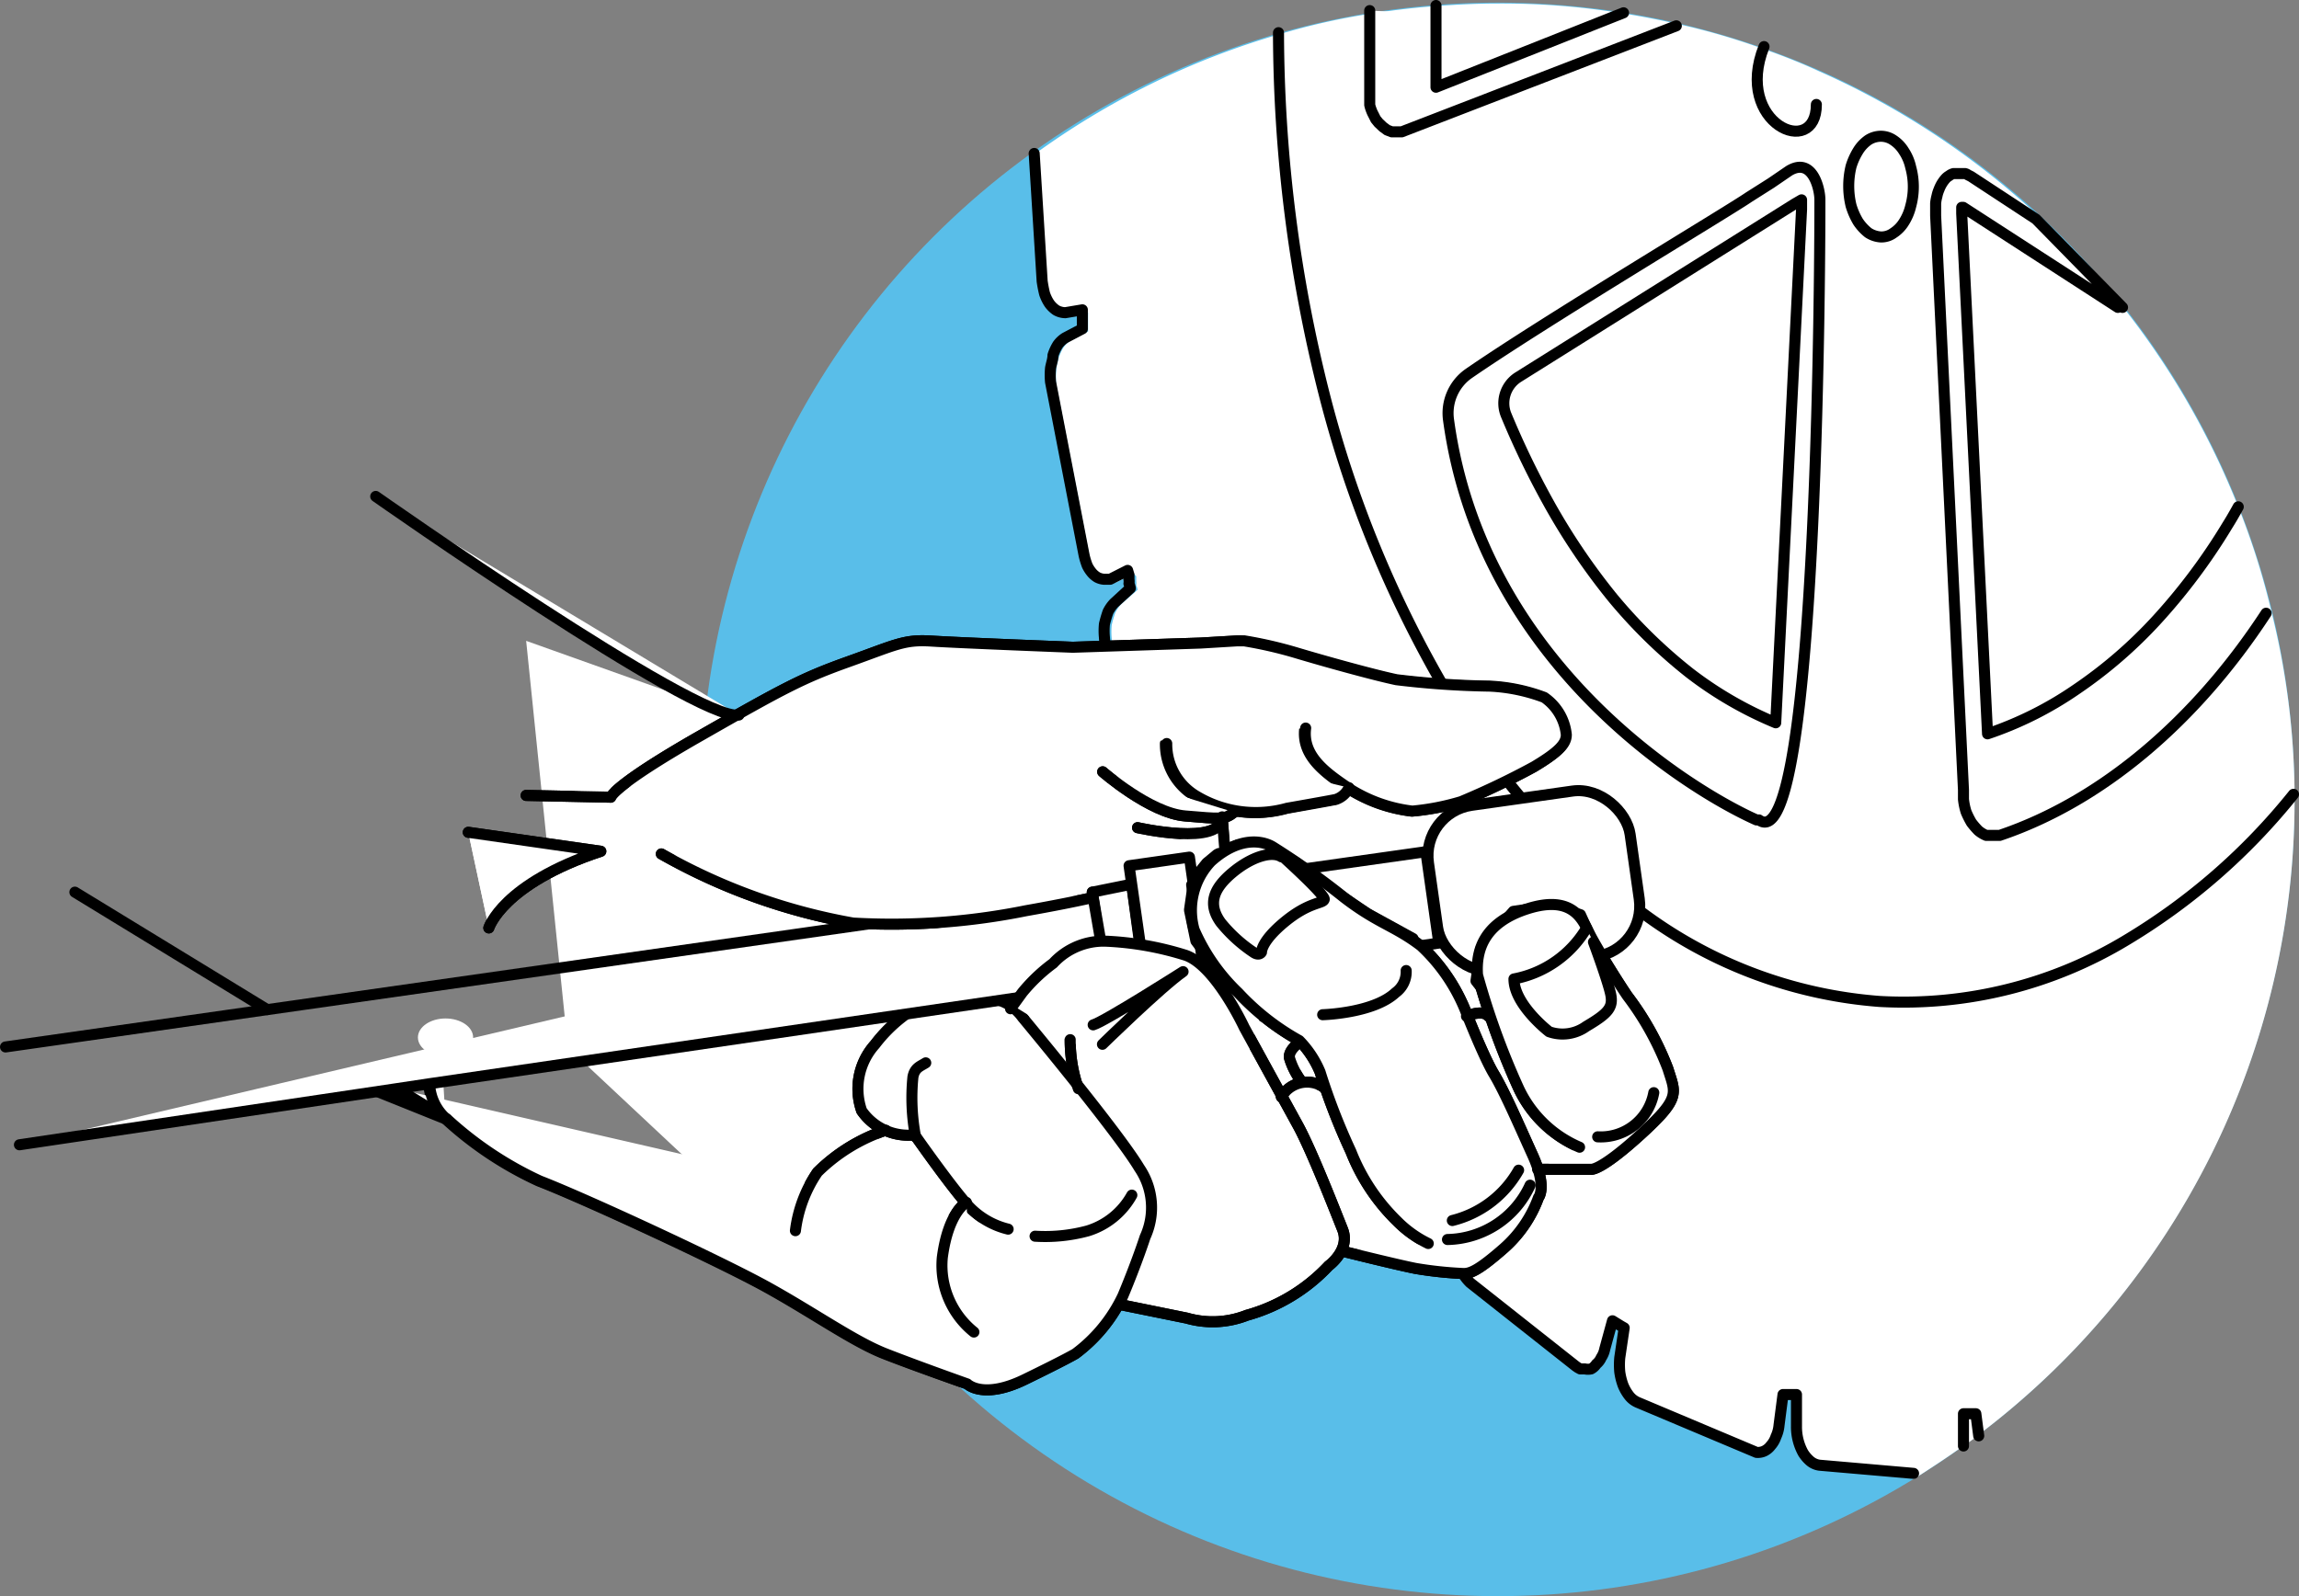 <svg id="Capa_1" data-name="Capa 1" xmlns="http://www.w3.org/2000/svg" viewBox="0 0 104.08 72.28"><rect x="0" y="0" width="104.08" height="72.28" fill="#808080" stroke="none"/><defs><style>.cls-1{fill:#59bee9;}.cls-2,.cls-4,.cls-5,.cls-6{fill:#fff;}.cls-3{fill:none;}.cls-3,.cls-4,.cls-5,.cls-6{stroke:#000;stroke-linecap:round;stroke-linejoin:round;}.cls-3,.cls-4{stroke-width:0.5px;}.cls-5{stroke-width:0.5px;}.cls-6{stroke-width:0.5px;}</style></defs><title>circulo-rutas10</title><circle class="cls-1" cx="67.8" cy="36.2" r="36.08"/><path class="cls-2" d="M157.55,58.28v.26a36,36,0,0,1-14.28,28.74,5.17,5.17,0,0,1-.71.52h0c-.72.52-1.46,1-2.22,1.49l-4.22-.41a.84.84,0,0,1-.4-.17,1.59,1.59,0,0,1-.34-.39,2.44,2.44,0,0,1-.3-1.21V85.68h-.57l-.18,1.38a1.54,1.54,0,0,1-.14.52,1.13,1.13,0,0,1-.23.4.81.81,0,0,1-.3.25.7.7,0,0,1-.35.06l-5.39-2.23a1,1,0,0,1-.38-.3,2,2,0,0,1-.27-.47,2.93,2.93,0,0,1-.15-.6,3.53,3.53,0,0,1,0-.65l.18-1.39-.18-.08-.13-.08-.13-.08-.13-.1-.36,1.25a1.11,1.11,0,0,1-.16.39.77.77,0,0,1-.22.29.68.68,0,0,1-.26.18.66.66,0,0,1-.28,0h-.33l-.1-.07-4.74-3.81a2.08,2.08,0,0,1-.32-.4,2.58,2.58,0,0,1-.2-.55,4.2,4.2,0,0,1-.07-.62,2.28,2.28,0,0,1,.09-.63l.34-1.28-.11-.12-.12-.13-.12-.11-.1-.16-.53,1.12a1,1,0,0,1-.16.28.61.61,0,0,1-.2.19.94.94,0,0,1-.22.12.81.81,0,0,1-.22,0h-.17l-.15-.07-.15-.12-.13-.15-4.06-5.2a2.12,2.12,0,0,1-.27-.49,3,3,0,0,1-.13-.59,3.21,3.21,0,0,1,0-.62,2.21,2.21,0,0,1,.17-.57l.5-1.13-.1-.16-.1-.15-.07-.19a.54.54,0,0,0-.1-.16l-.63.93-.15.17-.17.11a.28.28,0,0,1-.17.07h-.37a.76.76,0,0,1-.19-.12.77.77,0,0,1-.18-.18l-.16-.24L108.18,63a5.31,5.31,0,0,1-.2-.56,3.21,3.21,0,0,1,0-.62,2.9,2.9,0,0,1,.09-.59,2.34,2.34,0,0,1,.23-.51l.63-.91-.08-.18-.08-.18a.31.31,0,0,0-.07-.18,1.42,1.42,0,0,0-.08-.18l-.73.67-.12.09-.12.06h-.24a.68.68,0,0,1-.48-.24l-.25-.22c-.06-.12-.11-.23-.16-.35l-2.4-7.25a3.14,3.14,0,0,1-.12-1.22,5.7,5.7,0,0,1,.16-.55,1.6,1.6,0,0,1,.28-.4l.73-.64a.83.83,0,0,0-.06-.21.61.61,0,0,0,0-.19v-.21L105,48.3l-.79.4h-.29a.8.8,0,0,1-.3-.09,1,1,0,0,1-.26-.23,2.2,2.2,0,0,1-.21-.32,3.5,3.5,0,0,1-.14-.46l-1.52-7.85a3.31,3.31,0,0,1,0-.63c0-.19.06-.39.11-.58a2.09,2.09,0,0,1,.22-.48,1.22,1.22,0,0,1,.33-.31l.78-.41v-.86l-.81.13a.87.87,0,0,1-.41-.11,1.26,1.26,0,0,1-.31-.3,1.88,1.88,0,0,1-.22-.45,5.72,5.72,0,0,1-.11-.57l-.6-5.84a35.77,35.77,0,0,1,11.19-5.48,30.42,30.42,0,0,1,4-.9c1-.16,2-.28,2.94-.35s1.91-.12,2.87-.12a34,34,0,0,1,5.7.45c.88.14,1.74.31,2.6.51a30.75,30.75,0,0,1,3.77,1.11c.86.3,1.69.63,2.49,1a36,36,0,0,1,10,6.62,32.62,32.62,0,0,1,3.71,4,36.09,36.09,0,0,1,5.26,9.1,33.16,33.16,0,0,1,1.51,4.78A35,35,0,0,1,157.55,58.28Z" transform="translate(-53.67 -22.33)"/><path class="cls-3" d="M142.56,87.81V86.35h.56l.13,1M100.49,29.28l.36,5.78a5.72,5.72,0,0,0,.11.57,1.88,1.88,0,0,0,.22.45,1.26,1.26,0,0,0,.31.3.87.87,0,0,0,.41.11l.77-.13v.86l-.78.41a1.22,1.22,0,0,0-.33.31,2.09,2.09,0,0,0-.22.48c0,.19-.08.39-.11.58a3.31,3.31,0,0,0,0,.63l1.52,7.85a3.5,3.5,0,0,0,.14.46,1.53,1.53,0,0,0,.19.3,1,1,0,0,0,.26.23.8.8,0,0,0,.3.09h.29l.79-.4.06.2v.21a.61.61,0,0,1,0,.19.83.83,0,0,1,.06.21l-.73.67a1.6,1.6,0,0,0-.28.4,5.7,5.7,0,0,0-.16.55,3.11,3.11,0,0,0,0,.61,2.07,2.07,0,0,0,.12.61l2.5,7.25c0,.12.1.23.16.35l.21.26a.68.68,0,0,0,.48.24h.24l.12-.06.18,0,.73-.67a1.42,1.42,0,0,1,.08.18.31.31,0,0,1,.07.18l.08.18,0,.13-.63.91a2.34,2.34,0,0,0-.23.51,2.9,2.9,0,0,0-.09.59,3.21,3.21,0,0,0,0,.62,5.31,5.31,0,0,0,.2.56l3.58,6.24c0,.08.1.16.16.24a.77.77,0,0,0,.18.18.76.76,0,0,0,.19.12h.37a.28.28,0,0,0,.17-.07l.17-.11.15-.17.63-.93a.54.54,0,0,1,.1.16l.1.15.1.15.1.16-.5,1.12a2.21,2.21,0,0,0-.17.57,3.21,3.21,0,0,0,0,.62,3,3,0,0,0,.13.59,2.12,2.12,0,0,0,.27.49l4.11,5.22c0,.06.09.1.13.15l.15.1.15.07h.37a.94.94,0,0,0,.22-.12.61.61,0,0,0,.2-.19,1,1,0,0,0,.16-.28l.53-1.08.12.12.12.11.12.13.11.12-.35,1.28a2.55,2.55,0,0,0-.12.67,4.2,4.2,0,0,0,.07.62,2.58,2.58,0,0,0,.2.55,2.08,2.08,0,0,0,.32.4L125,84.19l.1.07.11.06h.21a.66.66,0,0,0,.28,0,.64.64,0,0,0,.24-.22.77.77,0,0,0,.22-.29,1.11,1.11,0,0,0,.16-.39l.35-1.28.13.08.13.08.13.08.14.08L127,83.81a3.53,3.53,0,0,0,0,.65,2.93,2.93,0,0,0,.15.6,2,2,0,0,0,.27.47,1,1,0,0,0,.38.3l5.39,2.27a.7.7,0,0,0,.35-.06.81.81,0,0,0,.3-.25,1.13,1.13,0,0,0,.23-.4,1.54,1.54,0,0,0,.14-.52l.18-1.39H135v1.43a2.44,2.44,0,0,0,.3,1.21,1.59,1.59,0,0,0,.34.39.84.84,0,0,0,.4.17l4.26.37" transform="translate(-53.67 -22.33)"/><path class="cls-4" d="M111.55,23.81a67.11,67.11,0,0,0,2.06,16.33,51.89,51.89,0,0,0,5.69,13.75,33.54,33.54,0,0,0,8.61,9.69,20.6,20.6,0,0,0,10.86,4.1,19.52,19.52,0,0,0,11.2-2.8,28.39,28.39,0,0,0,7.53-6.58M133.85,30.62l.82-.56c1.06-.63,1.39.83,1.39,1.31v.27c0,.53,0,29.82-2.76,27.82h-.11c-2.86-1.27-12.42-7-13.94-18.1a2.19,2.19,0,0,1,.89-2.1c3.35-2.32,11.79-7.37,12.7-8Z" transform="translate(-53.67 -22.33)"/><path class="cls-4" d="M138.82,33.06a.92.92,0,0,0,.57-.18,1.54,1.54,0,0,0,.47-.48,2.37,2.37,0,0,0,.31-.73,3.32,3.32,0,0,0,0-1.77,2.15,2.15,0,0,0-.31-.73,1.57,1.57,0,0,0-.47-.49,1,1,0,0,0-.57-.18,1.06,1.06,0,0,0-.57.17,1.65,1.65,0,0,0-.46.49,3,3,0,0,0-.32.71,3.78,3.78,0,0,0,0,1.77,3.17,3.17,0,0,0,.32.73,2.19,2.19,0,0,0,.46.5A1.17,1.17,0,0,0,138.82,33.06Z" transform="translate(-53.67 -22.33)"/><path class="cls-4" d="M135.9,27.06c0,2.51-3.76.87-2.37-2.62" transform="translate(-53.67 -22.33)"/><path class="cls-4" d="M135.23,31.81l-1.17,23.25a17.14,17.14,0,0,1-3.89-2.25,23,23,0,0,1-3.49-3.41,29.62,29.62,0,0,1-2.9-4.29,38.74,38.74,0,0,1-1.93-4,1.4,1.4,0,0,1,.55-1.7l12.52-7.85.31-.18Z" transform="translate(-53.67 -22.33)"/><path class="cls-4" d="M155,45.28c-.16.29-.32.57-.49.84a27,27,0,0,1-3.18,4.26,20.67,20.67,0,0,1-3.68,3.18,16.11,16.11,0,0,1-4,2L142.48,32v-.28h.07l7,4.53m.21,0-3.92-4-2.94-1.93-.14-.07a.31.31,0,0,0-.13-.06h-.52a.54.54,0,0,0-.2.1.65.65,0,0,0-.18.15,1.55,1.55,0,0,0-.28.48,1.4,1.4,0,0,0-.09.29,1.91,1.91,0,0,0-.06.33v.56h0l1.26,26v.42a2.85,2.85,0,0,0,.12.58q.1.24.24.48a3.65,3.65,0,0,0,.31.36,1.34,1.34,0,0,0,.36.22h.61c4.63-1.56,8.88-5.19,12.06-10.06" transform="translate(-53.67 -22.33)"/><path class="cls-4" d="M127.17,22.91l-8.49,3.37v-3.7m-3,.23v4.27a1.55,1.55,0,0,0,.07.23,1.47,1.47,0,0,0,.1.22l.1.2.13.16.2.19.19.14.21.08h.45l12.43-4.8" transform="translate(-53.67 -22.33)"/><path class="cls-2" d="M77.49,51.35l7.91,2.82L90.68,56l11.56,6.4,3.32,10.08s-4.85,8.09-5,8.21-11.88-2.21-11.88-2.21l-9.3-8.71Z" transform="translate(-53.67 -22.33)"/><polygon class="cls-2" points="34.27 43.45 36.01 34.1 61.02 31.83 67.06 42.7 66.39 56.9 64.18 57.32 59.98 56.34 34.27 43.45"/><path class="cls-4" d="M70.06,71.48,73.84,73a16.19,16.19,0,0,0,4.22,2.81c2.07.8,8.22,3.65,10.33,4.82s3.91,2.45,5.31,3S97.46,85,97.46,85s.71.72,2.6-.2,2.3-1.17,2.3-1.17A7,7,0,0,0,104.51,81c.64-1.53,1-2.65,1-2.65a3.19,3.19,0,0,0-.26-3.13c-1-1.67-5.29-6.82-5.29-6.82a2.09,2.09,0,0,0-1.84-.87c-1.07.14-1.57-.19-2.37.1a6.67,6.67,0,0,0-2.47,2,3,3,0,0,0-.6,3,2.56,2.56,0,0,0,2.4,1.09s1.7,2.43,2.48,3.27a3.63,3.63,0,0,0,1.75,1" transform="translate(-53.67 -22.33)"/><path class="cls-4" d="M104.91,76.45a3.43,3.43,0,0,1-2,1.62,7.37,7.37,0,0,1-2.38.24" transform="translate(-53.67 -22.33)"/><path class="cls-4" d="M97.76,82.65a3.87,3.87,0,0,1-1.43-3.37c.27-2.08,1.09-2.5,1.09-2.5" transform="translate(-53.67 -22.33)"/><path class="cls-4" d="M95.12,73.81A9.47,9.47,0,0,1,95,71.1a1.79,1.79,0,0,1,.58-.64" transform="translate(-53.67 -22.33)"/><path class="cls-4" d="M95.93,70.4a3.7,3.7,0,0,1,.87-.85,4.22,4.22,0,0,1,2.32-.94" transform="translate(-53.67 -22.33)"/><path class="cls-4" d="M89.68,78.06a6,6,0,0,1,1-2.65,8,8,0,0,1,3.09-1.9" transform="translate(-53.67 -22.33)"/><path class="cls-4" d="M104.4,81.41l3,.61a4.23,4.23,0,0,0,2.72-.13,8,8,0,0,0,3.7-2.24s1-.72.63-1.65-1.39-3.54-2-4.67L110,68.86s-1.3-2.8-2.65-3.27a14,14,0,0,0-3.64-.64,3.1,3.1,0,0,0-2.36,1c-1.27,1-1.42,1.4-1.42,1.4" transform="translate(-53.67 -22.33)"/><path class="cls-4" d="M102.49,71.63a6.67,6.67,0,0,1-.37-2.22" transform="translate(-53.67 -22.33)"/><path class="cls-4" d="M103.58,69.62s2.66-2.6,3.65-3.29c0,0-3.55,2.26-4.07,2.41" transform="translate(-53.67 -22.33)"/><path class="cls-4" d="M73.6,69.12s-1.32,2.58.24,3.88" transform="translate(-53.67 -22.33)"/><path class="cls-4" d="M83.61,61a27.14,27.14,0,0,0,8.68,3.13,30.73,30.73,0,0,0,7.83-.56c2.41-.42,4.29-.89,4.29-.89" transform="translate(-53.67 -22.33)"/><path class="cls-4" d="M106.12,63.5s-5.45.44-5.92,0" transform="translate(-53.67 -22.33)"/><path class="cls-4" d="M77.49,58.35l3.83.08s.08-.51,4-2.75,4.7-2.65,6.8-3.4,2.48-1,3.71-.92,6.41.28,6.41.28l5.78-.19,1.79-.1a19.61,19.61,0,0,1,2.5.56c1.3.39,3.5,1,4.54,1.22a39.7,39.7,0,0,0,4.22.29,8.06,8.06,0,0,1,2.47.51,2.33,2.33,0,0,1,1,1.69c0,.41-.34.78-1.46,1.45a35.68,35.68,0,0,1-3.3,1.58,11,11,0,0,1-2.21.41,6.82,6.82,0,0,1-2.83-1c-1-.68-2.17-1.45-2-2.76" transform="translate(-53.67 -22.33)"/><path class="cls-4" d="M114.68,58a1,1,0,0,1-.59.53s-.1,0-2.21.4a5.24,5.24,0,0,1-4.11-.55A2.73,2.73,0,0,1,106.43,56" transform="translate(-53.67 -22.33)"/><path class="cls-4" d="M103.59,57.28s2.14,1.87,3.74,2,1.77.18,2.21-.17" transform="translate(-53.67 -22.33)"/><path class="cls-4" d="M105.17,59.81s3.83.87,3.83-.49l.12,1.62" transform="translate(-53.67 -22.33)"/><path class="cls-4" d="M114.49,79s2.45.61,3.27.77a17.55,17.55,0,0,0,2.17.23c.31,0,.68-.14,1.83-1.15a5.64,5.64,0,0,0,1.56-2.29s.4-.45-.26-1.91-1.28-2.89-1.76-3.69S120,68.06,120,68.06a8.2,8.2,0,0,0-2-2.9c-1.21-.92-1.93-1-3.47-2.18a26.69,26.69,0,0,0-3.15-2.12,2.31,2.31,0,0,0-2.89.48,3.22,3.22,0,0,0-.76,3.09,8.8,8.8,0,0,0,2,2.86,11.13,11.13,0,0,0,2.76,2.16,4.51,4.51,0,0,1,.94,1.42,29.28,29.28,0,0,0,1.4,3.61,9,9,0,0,0,2.1,3.16,5.12,5.12,0,0,0,1.4,1" transform="translate(-53.67 -22.33)"/><path class="cls-4" d="M111.68,72a1.35,1.35,0,0,1,1.85-.48h0l.08.06" transform="translate(-53.67 -22.33)"/><path class="cls-4" d="M112.49,69.54s-.55.38-.43.74a3.38,3.38,0,0,0,.51,1" transform="translate(-53.67 -22.33)"/><path class="cls-4" d="M112.81,61.81s.85,1.07.78,1.25-.67.1-1.77,1-1.07,1.39-1.07,1.39-.1.19-.37,0a6.26,6.26,0,0,1-1.47-1.39c-.61-.84-.34-1.54.52-2.26s1.78-1,2.22-.72" transform="translate(-53.67 -22.33)"/><path class="cls-4" d="M113.55,68.28s2.3-.06,3.3-1a1.16,1.16,0,0,0,.48-1" transform="translate(-53.67 -22.33)"/><path class="cls-4" d="M119.2,78.46A4.2,4.2,0,0,0,122.94,76" transform="translate(-53.67 -22.33)"/><path class="cls-4" d="M119.73,77.81a4.75,4.75,0,0,0,3-2.29" transform="translate(-53.67 -22.33)"/><path class="cls-4" d="M123.28,75.28h2.4s.38.14,2.24-1.55,1.61-1.87,1.26-3a13.26,13.26,0,0,0-1.84-3.31c-.54-.8-1.4-2.2-1.7-2.79s-.73-1.81-2.81-1.15-2.34,2-2.27,3a34.53,34.53,0,0,0,1.86,5.13,5.36,5.36,0,0,0,2.76,2.67" transform="translate(-53.67 -22.33)"/><path class="cls-4" d="M120.06,68.35s.7-.33,1,0" transform="translate(-53.67 -22.33)"/><path class="cls-4" d="M126,73.81a2.44,2.44,0,0,0,2.54-2" transform="translate(-53.67 -22.33)"/><path class="cls-4" d="M125.49,64.37a4.86,4.86,0,0,1-3.28,2.29c0,1.17,1.59,2.39,1.59,2.39a1.83,1.83,0,0,0,1.68-.24c1-.59,1.23-.86,1.11-1.45s-.78-2.37-.78-2.37" transform="translate(-53.67 -22.33)"/><path class="cls-4" d="M75.8,64.35s.61-2,5.07-3.47l-6-.86" transform="translate(-53.67 -22.33)"/><path class="cls-4" d="M71.68,71.64,73.9,73a16.3,16.3,0,0,0,4.21,2.81c2.07.8,8.22,3.65,10.33,4.82s3.91,2.45,5.31,3S97.46,85,97.46,85s.71.72,2.6-.2,2.3-1.17,2.3-1.17A7,7,0,0,0,104.51,81c.64-1.53,1-2.65,1-2.65a3.19,3.19,0,0,0-.26-3.13c-1-1.67-5.29-6.82-5.29-6.82a2.09,2.09,0,0,0-1.84-.87c-1.07.14-1.57-.19-2.37.1a6.67,6.67,0,0,0-2.47,2,3,3,0,0,0-.6,3,2.56,2.56,0,0,0,2.4,1.09s1.7,2.43,2.48,3.27a3.63,3.63,0,0,0,1.75,1" transform="translate(-53.67 -22.33)"/><line class="cls-3" x1="3.39" y1="40.4" x2="12.1" y2="45.72"/><path class="cls-4" d="M104.91,76.45a3.43,3.43,0,0,1-2,1.62,7.37,7.37,0,0,1-2.38.24" transform="translate(-53.67 -22.33)"/><path class="cls-4" d="M97.76,82.65a3.87,3.87,0,0,1-1.43-3.37c.27-2.08,1.09-2.5,1.09-2.5" transform="translate(-53.67 -22.33)"/><path class="cls-4" d="M95.12,73.81A9.47,9.47,0,0,1,95,71.1c.08-.42.33-.48.58-.64" transform="translate(-53.67 -22.33)"/><polygon class="cls-4" points="49.45 40.4 51.23 40.04 51.87 44.75 50.1 44.78 49.45 40.4"/><rect class="cls-5" x="105.22" y="61.31" width="2.76" height="6.35" transform="translate(-61.71 -6.63) rotate(-8.12)"/><rect class="cls-6" x="107.86" y="61.63" width="10.71" height="4.18" transform="translate(-61.48 -5.85) rotate(-8.05)"/><rect class="cls-6" x="118.5" y="58.44" width="9.22" height="7.57" rx="2.31" transform="translate(-61.17 -4.48) rotate(-8.05)"/><polyline class="cls-4" points="0.25 47.41 12.1 45.72 39.31 41.84"/><polyline class="cls-4" points="49.45 40.4 50.17 44.58 19.41 49.08 17.95 49.3 0.88 51.84"/><polygon class="cls-4" points="64.55 44.78 63.97 42.5 61.91 41.37 60.18 40.2 58.66 39.04 57.23 38.21 56.02 38.27 55.1 38.69 54.63 39.08 54.29 39.5 54.03 39.95 53.85 41.21 54.14 42.61 55.56 44.49 57.16 46.02 64.16 46.2 64.55 44.78"/><polygon class="cls-4" points="72.51 43.55 71.55 41.42 70.25 41.01 68.51 41.27 67.03 42.98 66.82 44.42 68.85 47.01 72.63 46.87 72.51 43.55"/><polygon class="cls-2" points="57.3 45.29 56.21 45.17 54.81 43.9 53.2 43.18 50.23 42.7 49.1 42.81 47.43 43.75 46.04 45.29 45.87 45.54 51.55 49.05 55.62 50.43 57.3 45.29"/><path class="cls-4" d="M89.68,78.06a6,6,0,0,1,1-2.65,8,8,0,0,1,3.09-1.9" transform="translate(-53.67 -22.33)"/><path class="cls-3" d="M104.4,81.41l3,.61a4.23,4.23,0,0,0,2.72-.13,8,8,0,0,0,3.7-2.24s1-.72.63-1.65-1.39-3.54-2-4.67L110,68.86s-1.3-2.8-2.65-3.27a14,14,0,0,0-3.64-.64,3.1,3.1,0,0,0-2.36,1,7.67,7.67,0,0,0-1.4,1.33l-.53.73" transform="translate(-53.67 -22.33)"/><path class="cls-4" d="M102.49,71.63a6.67,6.67,0,0,1-.37-2.22" transform="translate(-53.67 -22.33)"/><path class="cls-4" d="M103.58,69.62s2.66-2.6,3.65-3.29c0,0-3.55,2.26-4.07,2.41" transform="translate(-53.67 -22.33)"/><path class="cls-4" d="M73.12,71.42A2.23,2.23,0,0,0,73.88,73" transform="translate(-53.67 -22.33)"/><path class="cls-4" d="M83.61,61a27.14,27.14,0,0,0,8.68,3.13,30.73,30.73,0,0,0,7.83-.56c1.19-.21,2.25-.42,3-.59" transform="translate(-53.67 -22.33)"/><path class="cls-4" d="M100.12,63.54" transform="translate(-53.67 -22.33)"/><path class="cls-4" d="M103.26,63.67" transform="translate(-53.67 -22.33)"/><path class="cls-4" d="M77.49,58.35l3.83.08s.08-.51,4-2.75,4.7-2.65,6.8-3.4,2.48-1,3.71-.92,6.41.28,6.41.28l5.78-.19,1.65-.1H110a19,19,0,0,1,2.35.54c1.3.39,3.5,1,4.54,1.22a39.7,39.7,0,0,0,4.22.29,8.06,8.06,0,0,1,2.47.51,2.33,2.33,0,0,1,1,1.69c0,.41-.34.78-1.46,1.45a35.68,35.68,0,0,1-3.3,1.58,11.07,11.07,0,0,1-2.21.43,6.82,6.82,0,0,1-2.83-1c-1-.68-2.17-1.45-2-2.76" transform="translate(-53.67 -22.33)"/><path class="cls-4" d="M106.49,56a2.73,2.73,0,0,0,1.34,2.38,5.24,5.24,0,0,0,4.11.55c2.11-.37,2.21-.4,2.21-.4a1,1,0,0,0,.59-.53" transform="translate(-53.67 -22.33)"/><path class="cls-4" d="M103.59,57.28s2.14,1.87,3.74,2,1.77.18,2.21-.17" transform="translate(-53.67 -22.33)"/><path class="cls-4" d="M105.17,59.81s3.83.87,3.83-.49l.12,1.49" transform="translate(-53.67 -22.33)"/><path class="cls-4" d="M114.49,79s2.45.61,3.27.77a17.55,17.55,0,0,0,2.17.23c.31,0,.68-.14,1.83-1.15a5.64,5.64,0,0,0,1.56-2.29s.4-.45-.26-1.91-1.28-2.89-1.76-3.69S120,68.06,120,68.06a8.2,8.2,0,0,0-2-2.9c-1.21-.92-1.93-1-3.47-2.18a34.73,34.73,0,0,0-3.22-2.29c-.42-.27-1.5-.54-2.82.65a3.22,3.22,0,0,0-.76,3.09,8.8,8.8,0,0,0,2,2.86,11.13,11.13,0,0,0,2.76,2.16,4.51,4.51,0,0,1,.94,1.42,29.28,29.28,0,0,0,1.4,3.61,9,9,0,0,0,2.1,3.16,5.12,5.12,0,0,0,1.4,1" transform="translate(-53.67 -22.33)"/><path class="cls-4" d="M111.68,72a1.35,1.35,0,0,1,1.85-.48h0l.08.06" transform="translate(-53.67 -22.33)"/><path class="cls-4" d="M112.49,69.54s-.55.38-.43.74a3.38,3.38,0,0,0,.51,1" transform="translate(-53.67 -22.33)"/><path class="cls-4" d="M111.68,61.06s2,1.8,1.94,2-.67.1-1.77,1-1.07,1.39-1.07,1.39-.1.19-.37,0a6.68,6.68,0,0,1-1.47-1.34c-.61-.84-.34-1.54.52-2.26s1.78-1,2.22-.72" transform="translate(-53.67 -22.33)"/><path class="cls-4" d="M113.55,68.28s2.3-.06,3.3-1a1.16,1.16,0,0,0,.48-1" transform="translate(-53.67 -22.33)"/><path class="cls-4" d="M119.2,78.46A4.2,4.2,0,0,0,122.94,76" transform="translate(-53.67 -22.33)"/><path class="cls-4" d="M119.42,77.6a4.76,4.76,0,0,0,3-2.28" transform="translate(-53.67 -22.33)"/><path class="cls-4" d="M123.28,75.28h2.4s.38.14,2.24-1.55,1.61-1.87,1.26-3a13.26,13.26,0,0,0-1.84-3.31c-.54-.8-1.4-2.2-1.7-2.79s-.73-1.81-2.81-1.15-2.34,2-2.27,3a34.53,34.53,0,0,0,1.86,5.13,5.36,5.36,0,0,0,2.76,2.67" transform="translate(-53.67 -22.33)"/><path class="cls-4" d="M120.06,68.35s.7-.33,1,0" transform="translate(-53.67 -22.33)"/><path class="cls-4" d="M126,73.81a2.44,2.44,0,0,0,2.54-2" transform="translate(-53.67 -22.33)"/><path class="cls-4" d="M125.49,64.37a4.86,4.86,0,0,1-3.28,2.29c0,1.17,1.59,2.39,1.59,2.39a1.83,1.83,0,0,0,1.68-.24c1-.59,1.23-.86,1.11-1.45s-.78-2.37-.78-2.37" transform="translate(-53.67 -22.33)"/><path class="cls-4" d="M75.8,64.35s.61-2,5.07-3.47l-6-.86" transform="translate(-53.67 -22.33)"/><path class="cls-4" d="M70.68,44.81S85.18,55,87.12,54.71" transform="translate(-53.67 -22.33)"/><ellipse class="cls-2" cx="20.17" cy="46.98" rx="1.25" ry="0.86"/></svg>
